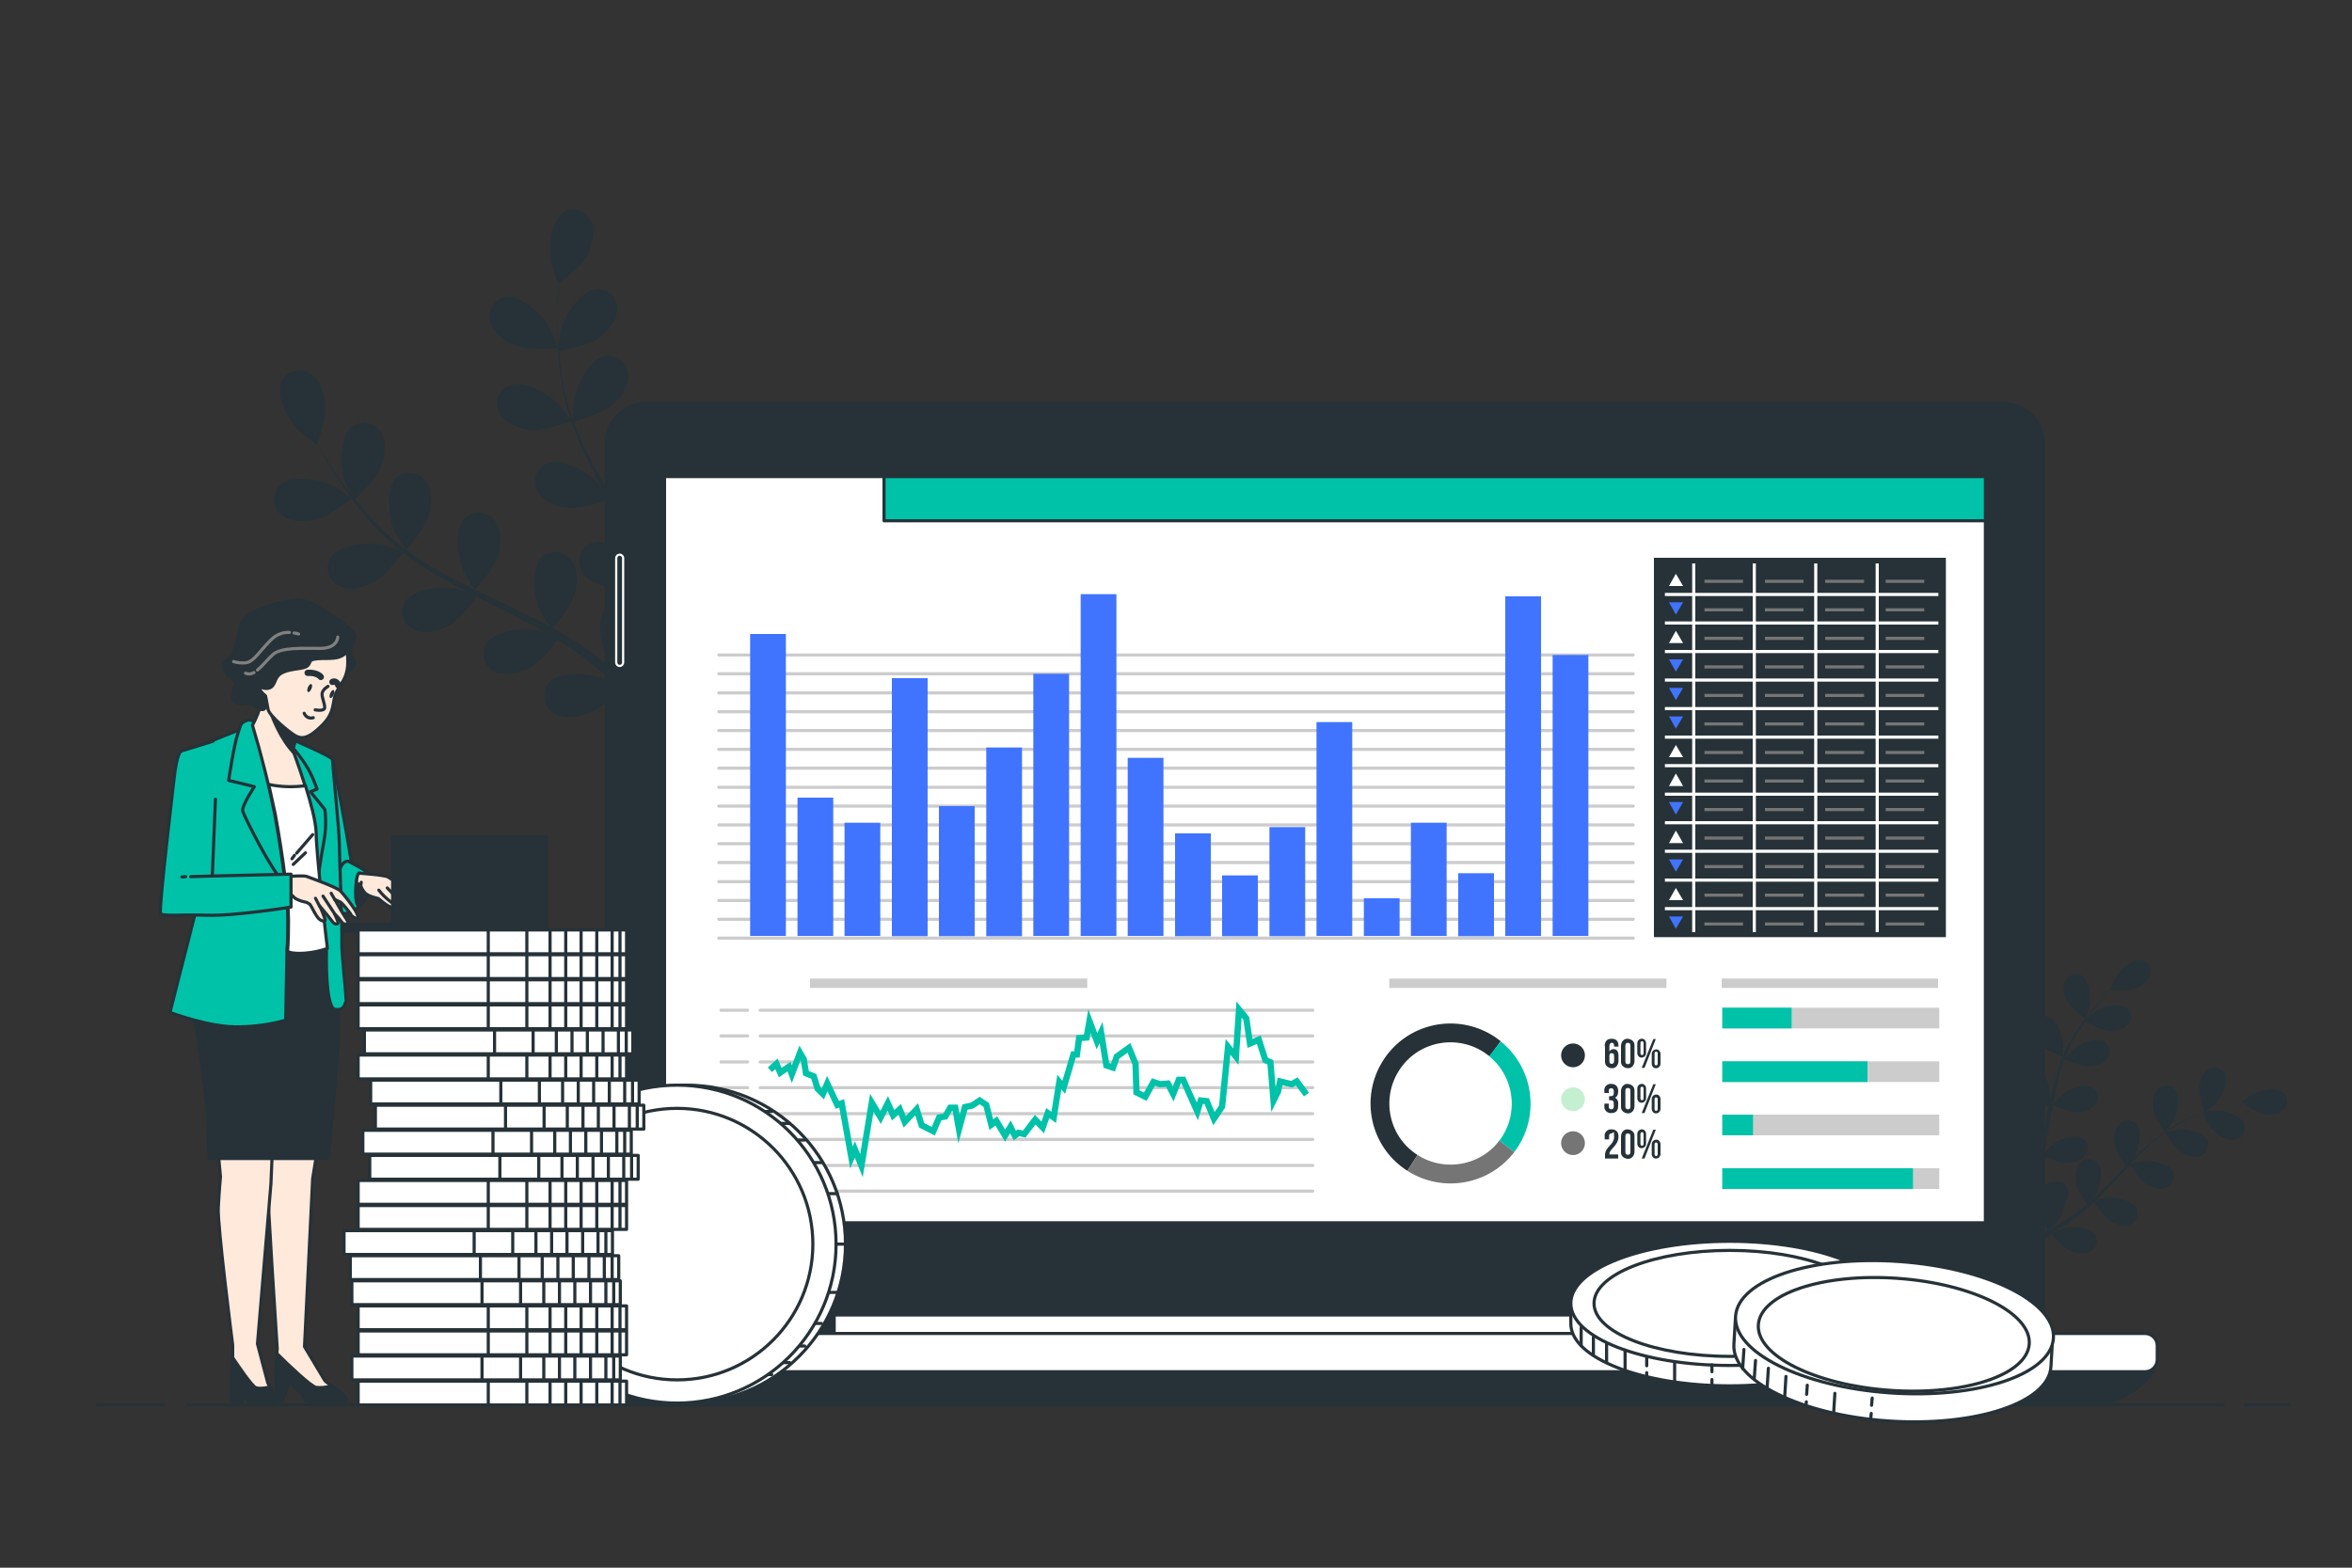 <?xml version="1.0" encoding="UTF-8"?>
<svg id="Layer_1" xmlns="http://www.w3.org/2000/svg" xmlns:xlink="http://www.w3.org/1999/xlink" version="1.1" viewBox="0 0 750 500">
  <rect x="0" y="0" width="750" height="500" fill="#333333" stroke="none"/>
  <!-- Generator: Adobe Illustrator 29.2.1, SVG Export Plug-In . SVG Version: 2.1.0 Build 116)  -->
  <defs>
    <style>
      .st0 {
        stroke-width: 1px;
      }

      .st0, .st1, .st2, .st3, .st4, .st5, .st6, .st7, .st8, .st9, .st10, .st11, .st12, .st13 {
        stroke-linejoin: round;
      }

      .st0, .st1, .st3, .st14 {
        fill: #fff;
      }

      .st0, .st1, .st3, .st4, .st5, .st6, .st15, .st9, .st10, .st12 {
        stroke: #263238;
      }

      .st0, .st1, .st3, .st4, .st6, .st15, .st7, .st9, .st10, .st11, .st12 {
        stroke-linecap: round;
      }

      .st1 {
        stroke-width: 1px;
      }

      .st2, .st16, .st4, .st5, .st6, .st15, .st7, .st17, .st18, .st11, .st13 {
        fill: none;
      }

      .st2, .st5, .st13 {
        stroke-width: 6px;
      }

      .st2, .st17 {
        stroke: #00c2a9;
      }

      .st16, .st15, .st17, .st18 {
        stroke-miterlimit: 10;
      }

      .st16, .st8 {
        stroke: #fff;
      }

      .st19 {
        fill: #4074ff;
      }

      .st20 {
        fill: #c4f0d1;
      }

      .st21, .st8, .st9 {
        fill: #263238;
      }

      .st22 {
        fill: #ccc;
      }

      .st23 {
        fill: #757575;
      }

      .st24, .st12 {
        fill: #00c2a9;
      }

      .st6, .st17 {
        stroke-width: 2px;
      }

      .st7 {
        stroke: gray;
      }

      .st8 {
        stroke-width: .7px;
      }

      .st10 {
        fill: #fee9db;
      }

      .st18, .st13 {
        stroke: #757575;
      }

      .st11 {
        stroke: #ccc;
      }
    </style>
  </defs>
  <g id="freepik--Floor--inject-16">
    <line class="st4" x1="716" y1="448.1" x2="730" y2="448.1"/>
    <line class="st4" x1="60" y1="448.1" x2="709" y2="448.1"/>
    <line class="st4" x1="31" y1="448.1" x2="52" y2="448.1"/>
  </g>
  <g id="freepik--Plants--inject-16">
    <path class="st21" d="M703,354.7s3-2.3,3.2-2.5c2-2,4.7-7,3.3-9.8-1-1.8-3.2-2.5-5.1-1.5,0,.1-.2.1-.3.2-1.9,1.2-2.7,3.8-2.9,5.9-.1,2.5,1.8,7.7,1.8,7.7Z"/>
    <path class="st21" d="M728.4,348.8c-2.3-2.2-7.9-1.1-10.3.3-.2.1-3.4,2.3-3.3,2.4h0c-.9.2-1.8.4-2.9.6-1.9.4-4,1-6.3,1.7-2.5.8-4.9,1.7-7.3,2.7-2.7,1.2-5.2,2.5-7.6,4.1h0c.6-.6,2.1-2.7,2.2-2.9,1.4-2.4,2.7-8,.6-10.3-1.4-1.5-3.8-1.6-5.3-.1,0,.1-.2.2-.3.3-1.5,1.6-1.6,4.4-1.2,6.5.4,2.3,3.4,6.5,3.6,6.9-2.4,1.7-4.7,3.5-6.9,5.5-1.3,1.1-2.5,2.4-3.8,3.6.5-.6.9-1.2,1-1.3,1.4-2.4,2.7-8,.6-10.3-1.4-1.5-3.8-1.6-5.3-.1,0,.1-.2.2-.3.3-1.5,1.6-1.6,4.4-1.2,6.5s2.8,5.8,3.5,6.7l-1.4,1.4c-2.2,2.3-4.5,4.6-6.7,6.7-.8.8-1.6,1.5-2.4,2.2.4-.6.8-1.1.8-1.1,1.4-2.4,2.7-8,.6-10.3-1.4-1.5-3.8-1.6-5.3-.1,0,.1-.2.2-.3.3-1.5,1.6-1.6,4.4-1.2,6.5s2.6,5.4,3.4,6.5c-.8.7-1.7,1.5-2.5,2.1-.6.4-1.1.9-1.8,1.3l-1.8,1.2c-1.2.7-2.4,1.5-3.5,2.2l-2.4,1.5c.8-.8,2.3-2.3,2.4-2.4,1.5-2,2.4-4.3,2.8-6.8.2-.2.3-.4.5-.7,1-1.8.4-4.1-1.3-5.1,0-.1-.2-.1-.4-.2-2.9-1.2-7.7,1.8-9.5,4,0,.1-1.1,1.6-1.8,2.6.3-.6.6-1.2.8-1.9.6-1.3,1.1-2.5,1.7-3.9l.8-2c.3-.7.5-1.4.7-2.1.5-1.7,1-3.4,1.4-5.1,1.1.5,5.1,2.2,7.2,2.2s4.8-.6,6.1-2.4c1.3-1.6,1.1-4-.5-5.3,0-.1-.2-.2-.3-.2-2.7-1.6-7.9.6-10,2.5,0,.1-1.5,1.6-2.3,2.4.2-1,.5-2.1.7-3.2.6-3.1,1.1-6.3,1.7-9.4l.5-2.9c.4.2,5.1,2.3,7.4,2.3s4.8-.6,6.1-2.4c1.3-1.6,1.1-3.9-.5-5.2,0-.1-.2-.2-.3-.2-2.7-1.6-7.9.6-10,2.5-.2.1-2.2,2.3-2.6,2.9.4-2.1.8-4.2,1.2-6.3.6-2.8,1.4-5.5,2.4-8.2.2.1,5,2.3,7.5,2.3s4.8-.6,6.1-2.4c1.3-1.6,1.1-4-.5-5.3,0-.1-.2-.2-.3-.2-2.7-1.6-7.9.6-10,2.5-.2.1-2.3,2.5-2.7,2.9,0-.1,0-.3.2-.5,1.1-2.7,2.3-5.2,3.9-7.6.8-1.4,1.7-2.6,2.5-3.8.9.5,4.8,2.8,7,3s4.8,0,6.4-1.7c1.5-1.4,1.5-3.8,0-5.3,0-.1-.2-.2-.3-.3-2.5-1.9-7.9-.2-10.3,1.4,0,.1-1.3,1.1-2.2,1.9.4-.5.8-1.1,1.2-1.6,1.5-1.9,2.9-3.5,4.2-5,.7-.8,1.4-1.5,2.1-2.2,1.1.1,5.6.2,7.6-.5s4.3-2.3,4.9-4.4c.6-2-.4-4.1-2.4-4.7,0,0-.3-.1-.4-.1-3.1-.6-7.1,3.5-8.5,6,0,.2-1.5,3.8-1.5,3.8h0c-.6.6-1.3,1.3-2,2.1-1.3,1.4-2.8,3-4.3,4.9-1.6,2-3.2,4.1-4.6,6.2-1.6,2.4-3,5-4.1,7.6h0c0-.8.2-3.4.2-3.6-.2-2.8-2.1-8.2-5.2-9-2-.5-4,.8-4.5,2.8,0,.1,0,.3,0,.4-.3,2.2,1.1,4.5,2.6,6s6.5,3.6,6.8,3.7c-1.1,2.7-2,5.5-2.7,8.4-.4,1.7-.8,3.4-1.2,5.1,0-.8,0-1.5,0-1.6-.2-2.8-2.1-8.2-5.2-9-2-.5-4,.8-4.5,2.8,0,.1,0,.3,0,.4-.3,2.2,1.1,4.5,2.6,6s5.5,3.2,6.6,3.6l-.4,2c-.6,3.1-1.2,6.3-1.9,9.3-.2,1.1-.5,2.1-.8,3.2,0-.7,0-1.3,0-1.4-.2-2.8-2.1-8.2-5.2-9-2-.5-4,.8-4.5,2.8,0,.1,0,.3,0,.4-.3,2.2,1.1,4.5,2.6,6s5.2,3.1,6.4,3.6c-.3,1.1-.6,2.1-1,3.2-.3.7-.5,1.4-.7,2.1s-.5,1.4-.8,2c-.6,1.3-1.2,2.6-1.7,3.8-.4.9-.8,1.7-1.2,2.5.2-1.1.7-3.2.7-3.4.3-2.8-.9-8.4-3.8-9.6-1.9-.8-4.1.2-4.9,2.1,0,.1,0,.2,0,.4-.7,2.1.4,4.7,1.6,6.4,1.3,1.9,5.6,4.4,6.2,4.7-.7,1.3-1.3,2.6-2,3.9-.8,1.6-1.6,3.1-2.4,4.4.3.5.8,1.1,1.3,1.8.9-1.6,1.8-3.4,2.8-5.4.7-1.4,1.4-2.8,2.1-4.3,1.5.4,3.1.8,4.7,1,.2,2.4,2.2,6.5,2.5,7.1-1.3.8-2.6,1.5-3.8,2.1-2.1,1.1-4,2.1-5.7,3l1.2,1.6c1.6-.9,3.4-1.9,5.4-3,1.3-.8,2.7-1.6,4.1-2.5.4.5,3.7,4.2,5.8,5.2,1.9.9,4.6,1.5,6.6.4,1.9-.9,2.6-3.1,1.7-5,0-.1,0-.2-.2-.4-1.8-2.6-7.5-2.7-10.2-2-.2,0-1.8.7-2.9,1.2.6-.4,1.2-.7,1.7-1.1,1.2-.7,2.3-1.5,3.6-2.3l1.8-1.3c.6-.4,1.2-.9,1.8-1.4,1.4-1.1,2.7-2.3,4-3.5.7,1,3,4.6,4.8,5.8s4.3,2.2,6.4,1.4c2-.6,3.1-2.7,2.4-4.7,0-.1,0-.2,0-.4-1.3-2.9-7-3.8-9.8-3.5-.2,0-2.2.5-3.2.8.8-.7,1.6-1.5,2.3-2.3,2.2-2.2,4.4-4.6,6.6-6.9.7-.7,1.3-1.4,2-2.1.2.4,3,4.7,4.9,6,1.8,1.2,4.3,2.2,6.4,1.4,2-.6,3.1-2.7,2.4-4.7,0-.1,0-.3,0-.4-1.3-2.9-7-3.8-9.8-3.5-.2,0-3.1.7-3.8.9,1.5-1.5,3-3.1,4.5-4.5,2.1-2,4.2-3.8,6.5-5.5,0,.2,2.9,4.7,4.9,6.1,1.8,1.2,4.3,2.2,6.4,1.4,1.9-.7,3-2.8,2.3-4.8h0c-1.3-3-7-3.9-9.8-3.6-.2,0-3.3.8-3.8,1l.4-.3c2.3-1.6,4.8-3,7.4-4.2,1.4-.7,2.8-1.2,4.2-1.8.4.9,2.5,5,4.2,6.4s4,2.6,6.2,2.1c2-.4,3.3-2.4,2.9-4.4,0-.1,0-.2,0-.4-1-3-6.5-4.6-9.3-4.5-.2,0-1.7.2-2.8.4.6-.2,1.3-.5,1.9-.7,2.3-.8,4.4-1.3,6.3-1.8,1.1-.3,2-.5,3-.7.9.7,4.5,3.3,6.6,3.8s4.8.5,6.5-1c1.6-1.3,1.9-3.6.6-5.3.5.1.4,0,.3-.1Z"/>
    <path class="st21" d="M659.3,319.5c1.2,2.2,5.7,5.5,5.7,5.5,0,0,1.3-3.6,1.3-3.8.6-2.8,0-8.4-2.6-10-1.8-1-4.1-.3-5.1,1.5,0,.1,0,.2-.2.4-.9,1.9-.1,4.5.9,6.4Z"/>
    <path class="st21" d="M177.9,111.1c.1,0-2.3-6-2.5-6.4-2.3-4.2-9.1-10.9-14.4-9.9-3.4.7-5.5,4.1-4.8,7.5,0,.2.1.4.2.7,1.1,3.6,5,6.1,8.3,7.3,3.8,1.5,13.2.8,13.2.8Z"/>
    <path class="st21" d="M180.1,67.4c-4.6,2.7-5.3,12.2-4.3,16.9.1.4,2.2,6.5,2.3,6.4h.1c-.1,1.4-.2,3-.3,4.8-.1,3.3-.3,7-.2,11,.1,4.3.4,8.7,1,13,.6,4.8,1.7,9.6,3.2,14.2q0,.1.1.2c-.9-1.3-3.6-4.7-3.8-5-3.3-3.4-11.7-8.1-16.4-5.8-3.1,1.6-4.3,5.4-2.6,8.5.1.2.2.4.3.6,2,3.2,6.4,4.6,9.9,4.9,4,.4,12.2-2.5,12.8-2.7,1.6,4.7,3.6,9.3,5.8,13.7s2.7,5.1,4.1,7.7c-.8-1.1-1.6-2-1.7-2.1-3.3-3.4-11.7-8.1-16.4-5.7-3.1,1.6-4.3,5.4-2.7,8.5.1.2.2.4.3.6,2,3.2,6.4,4.6,9.9,4.9s10.6-2,12.5-2.6c.6,1,1.1,2,1.6,2.9,2.7,4.7,5.4,9.3,7.8,13.9.9,1.6,1.7,3.3,2.5,4.9-.7-.9-1.4-1.7-1.5-1.9-3.3-3.4-11.7-8.1-16.4-5.8-3.1,1.6-4.3,5.4-2.6,8.5.1.2.2.4.3.6,2,3.2,6.4,4.6,9.9,4.9s9.9-1.8,12.1-2.5c.8,1.7,1.6,3.4,2.2,5.1.4,1.2.9,2.2,1.3,3.4s.8,2.3,1.2,3.5c.7,2.2,1.4,4.5,2,6.7.4,1.5.8,3,1.2,4.5-.9-1.6-2.6-4.8-2.8-5.1-2.5-3.3-5.9-5.9-9.7-7.6-.3-.4-.6-.7-.9-1.1-2.4-2.5-6.4-2.6-8.9-.2l-.5.5c-3.3,4.2-.6,13.4,2.1,17.3.2.2,2.1,2.6,3.4,4l-2.6-2.2c-1.8-1.5-3.6-2.9-5.6-4.5-1-.7-2-1.5-3-2.2s-2.1-1.4-3.1-2.1c-2.5-1.6-5.1-3.1-7.7-4.6,1.3-1.6,5.9-7.2,6.9-10.6s1.3-8-1-11c-2-2.8-5.9-3.5-8.8-1.5-.2.1-.4.3-.5.4-3.9,3.6-2.6,13.1-.6,17.4.1.3,1.9,3.2,2.9,4.8-1.6-.9-3.2-1.8-4.8-2.6-4.7-2.4-9.6-4.7-14.4-7-1.5-.7-3-1.4-4.4-2.1.5-.6,6.1-7.1,7.2-11,1-3.4,1.3-8-1-11-2-2.8-5.9-3.5-8.8-1.5-.2.1-.4.3-.5.4-3.9,3.6-2.6,13.1-.6,17.4.1.3,2.7,4.5,3.4,5.6-3.2-1.6-6.5-3.2-9.6-4.9-4.2-2.3-8.3-4.9-12.1-7.7.2-.3,6.1-7.1,7.2-11,1-3.4,1.3-8-1-11-2-2.8-5.9-3.5-8.8-1.5-.2.1-.4.3-.5.4-3.9,3.6-2.6,13.1-.6,17.4.2.3,2.9,4.9,3.5,5.6-.2-.2-.5-.3-.7-.5-3.8-3-7.3-6.2-10.5-9.8-1.8-1.9-3.4-3.9-5-5.8,1.2-1.2,6.8-6.5,8.2-10s2.1-7.8.2-11.1c-1.7-3-5.5-4.2-8.6-2.5-.2.1-.4.2-.6.4-4.3,3.2-4,12.8-2.5,17.2,0,.2,1.2,2.6,2,4.4-.7-.9-1.4-1.8-2-2.6-2.4-3.2-4.4-6.3-6.1-9.1-1-1.6-1.8-3-2.6-4.4.6-1.8,3-8.9,2.6-12.5s-1.7-7.9-4.9-9.9c-2.9-1.9-6.8-1.1-8.7,1.8,0,.2-.2.3-.3.5-2.3,4.8,2.3,13.1,5.8,16.4.3.3,5.4,4.2,5.5,4.1h0c.7,1.2,1.5,2.6,2.4,4.2,1.7,2.8,3.6,6,5.9,9.3,2.5,3.6,5.1,7,8,10.3,3.2,3.7,6.7,7.1,10.5,10.1h.1c-1.5-.5-5.6-1.9-5.9-2-4.6-1-14.2-.3-16.9,4.3-1.7,3.1-.6,6.9,2.5,8.6.2.1.4.2.6.3,3.4,1.6,7.9.3,11-1.4,3.5-1.9,8.8-8.8,9.2-9.3,3.9,3,8.1,5.8,12.4,8.2,2.5,1.4,5.1,2.8,7.6,4.2-1.3-.4-2.4-.8-2.6-.9-4.6-1-14.2-.3-16.9,4.3-1.7,3-.6,6.9,2.5,8.5.2.1.4.2.6.3,3.4,1.6,7.9.3,11-1.4s7.8-7.5,8.9-9.1l3,1.5c4.8,2.4,9.6,4.8,14.2,7.3,1.6.9,3.2,1.8,4.8,2.7-1.1-.4-2.1-.7-2.2-.7-4.6-1-14.2-.3-16.9,4.3-1.7,3-.6,6.9,2.5,8.5.2.1.4.2.6.3,3.4,1.6,7.9.3,11-1.4s7.3-6.9,8.7-8.8c1.6,1,3.2,2,4.7,3,1,.7,2,1.4,3,2.1l2.9,2.3c1.8,1.5,3.6,3,5.4,4.5,1.2,1,2.3,2,3.4,3.1-1.6-.9-4.8-2.6-5.1-2.7-4.4-1.7-14-2.4-17.3,1.7-2.1,2.7-1.6,6.7,1.1,8.8.2.1.4.3.6.4,3.1,2.1,7.7,1.5,11.1.3,3.7-1.3,9.7-7.1,10.4-7.8,1.9,1.7,3.7,3.4,5.4,4.9,2.2,2.1,4.2,4.1,6.1,5.9,1-.3,2.2-.7,3.6-1.2-2.2-2.1-4.7-4.5-7.5-7-1.9-1.7-4-3.5-6.1-5.4,1.4-2.3,2.7-4.6,3.8-7.1,3.9.7,11.6-.6,12.6-.8.6,2.4,1.2,4.8,1.7,7.1.9,3.9,1.7,7.4,2.3,10.6,1-.4,2.1-.8,3.2-1.3-.7-3-1.5-6.4-2.4-10.1-.6-2.5-1.4-5.1-2.1-7.8.9-.4,8.5-4,11-6.9,2.3-2.7,4.5-6.8,3.7-10.4-.6-3.4-3.9-5.7-7.3-5.1-.2,0-.5.1-.7.2-5.1,1.6-7.8,10.8-7.8,15.6s.4,3.3.6,5.2c-.3-1.1-.6-2.2-1-3.3-.7-2.2-1.4-4.5-2.2-6.9l-1.2-3.4c-.4-1.2-.9-2.3-1.4-3.5-1.2-2.7-2.5-5.4-3.9-8.1,2-.6,8.9-2.8,11.6-5.1s5.5-6,5.2-9.7c-.1-3.5-3-6.2-6.4-6.1-.2,0-.5,0-.7.1-5.2.9-9.4,9.5-10.1,14.2,0,.3-.2,3.7-.2,5.6-.9-1.6-1.7-3.2-2.6-4.8-2.6-4.6-5.4-9.2-8.2-13.8-.9-1.4-1.7-2.8-2.5-4.2.7-.2,9-2.6,12-5.2,2.7-2.3,5.5-6,5.2-9.7-.1-3.5-3-6.2-6.5-6.1-.2,0-.5,0-.7.1-5.2.9-9.4,9.5-10.1,14.2-.1.4-.2,5.3-.2,6.5-1.8-3.1-3.6-6.2-5.3-9.4-2.3-4.2-4.2-8.6-5.9-13.1.3-.1,9-2.6,12.1-5.2,2.7-2.3,5.5-6,5.2-9.7-.1-3.5-3-6.2-6.5-6.1-.2,0-.5,0-.7,0-5.2.9-9.4,9.5-10.1,14.2-.1.4-.2,5.7-.2,6.6-.1-.3-.2-.5-.3-.8-1.6-4.6-2.7-9.2-3.4-14-.4-2.6-.7-5.2-.9-7.6,1.7-.3,9.2-1.7,12.3-3.8s6.1-5.4,6.3-9.1c.3-3.5-2.3-6.5-5.7-6.8h-.7c-5.3.3-10.4,8.4-11.6,13-.1.2-.5,2.9-.7,4.8-.1-1.1-.2-2.3-.2-3.3-.2-4-.2-7.7-.1-11,.1-1.8.1-3.5.2-5.1,1.5-1.1,7.4-5.8,9.1-9s3-7.6,1.4-11c-1.4-3.2-5.1-4.6-8.3-3.3.2-.2,0,0-.1,0Z"/>
    <path class="st21" d="M100.8,165.7c4.1-.9,11.4-6.7,11.4-6.7,0,0-5.2-3.7-5.6-3.9-4.2-2.2-13.6-4-17.4-.3-2.4,2.5-2.4,6.5,0,8.9l.5.5c2.9,2.4,7.6,2.3,11,1.5Z"/>
  </g>
  <g id="freepik--Device--inject-16">
    <path class="st9" d="M206,128.7h432.9c7,0,12.7,5.7,12.7,12.7v284.8H193.3V141.4c0-7,5.7-12.7,12.7-12.7Z"/>
    <rect class="st9" x="266" y="411.9" width="315" height="15.5"/>
    <rect class="st3" x="266" y="419.4" width="315" height="8"/>
    <path class="st9" d="M156.2,436.6s5.2,6.3,20.7,11.5h493.2s11.5-2.9,16.7-10.9l-530.6-.6Z"/>
    <path class="st3" d="M159,425.3h525c2.1,0,3.9,1.7,3.9,3.9v4.4c0,2.1-1.7,3.9-3.9,3.9H159c-2.1,0-3.9-1.7-3.9-3.9v-4.4c0-2.2,1.8-3.9,3.9-3.9Z"/>
    <path class="st21" d="M426.4,137.7c0-2.2-1.8-4-4-4s-4,1.8-4,4,1.8,4,4,4,4-1.8,4-4Z"/>
    <path class="st8" d="M197.6,212.4h0c-.6,0-1.1-.5-1.1-1.1v-33.3c0-.6.5-1.1,1.1-1.1h0c.6,0,1.1.5,1.1,1.1v33.3c0,.6-.5,1.1-1.1,1.1h0Z"/>
    <rect class="st3" x="211.9" y="152" width="421.2" height="238"/>
    <rect class="st12" x="281.9" y="152" width="351.2" height="14.1"/>
  </g>
  <g id="freepik--Character--inject-16">
    <path class="st10" d="M103.6,351.9l-3.9,24-2.6,53.6s5.6,9.4,6.4,10.7,7.7,4.7,6.9,6.4-12.9,0-12.9,0c-1.3-2.3-3-4.4-5.2-6-3.4-2.6-4.3-1.1-4.3-3.6s.4-6.9.4-6.9c0,0-3.4-51.7-3.4-59s-.9-16.7-.9-16.7l19.5-2.5Z"/>
    <path class="st10" d="M87.4,353.5l-1,24-4.3,51.1,3.3,12.5s2,4,2.6,4.9-.3,2-1.7,2h-3.8c-1.7,0-3.2-.8-4.1-2.2-.9-1.5-2-3-3.2-4.3-2-2-1-7.6-1-9.2v-3.3s-4.9-38.2-4.6-43.8.7-9.9.7-9.9l-2-21.7h19.1Z"/>
    <path class="st9" d="M61.3,320.6v-.5c0,0-.3-2.6-.3-2.6l2.6-9.9,1.2.3,1.4-5.2h22.4c3.4.1,6.8.1,10.2-.1,1.9-.2,3.9-.4,5.8-.4l.2.6,1.2-.7s2.6,17.6,1.7,31.8-3,35.6-3,35.6h-38l-.8-19.1h-.2c0-1.3-.3-2.5-.4-3.8l-2.3-15.8c-.8-4.9-1.7-10.2-1.7-10.2Z"/>
    <path class="st12" d="M106.1,242.3s8.6,43.2,7.1,45.5-4.9,4.1-6.9,1.8-3.8-36.3-4.6-38.9.9-10.2,4.4-8.4Z"/>
    <path class="st12" d="M111.1,274.7s6.4,3.1,6.9,4.6-.8,7.4-3.1,9.5-5.9,4.1-7.2.8-.5-15.4,3.4-14.9Z"/>
    <path class="st9" d="M114.4,278.5s-1,1.8-1,6.1,1,4.9,1.5,4.1,1.5-5.5,1.5-5.5c0,0,.5-5-2-4.7Z"/>
    <path class="st10" d="M114.4,278.5s7.9.5,9.3,1.2c2.9,1.7,5.6,3.6,8.1,5.9,2.2,2.2,2,3.5.8,3.5h-3.7c-1.7,0-6.1-2.2-6.6-2.4s-2-.8-3.4-1.4c-1-.5-1.9-1.3-2.5-2.2l-2.7-1.5c0,.1-.1-2.1.7-3.1Z"/>
    <path class="st10" d="M120.8,283.9c1,1.3,2.1,2.4,3.4,3.4,2,1.5,1.7,2.2.5,2s-4-2.7-4-2.7c0,0-3.2-.7-4.2-1.7-.7-.7-1.2-1.6-1.5-2.5l.2-1"/>
    <path class="st4" d="M128.9,289.1s-3.9-4.4-5.4-5.9"/>
    <path class="st4" d="M130.7,288.8s-2.7-4.7-5.4-6.6"/>
    <path class="st4" d="M132.6,289.1c-1.2-2.2-2.6-4.3-4.2-6.2"/>
    <path class="st12" d="M91.3,235s14.7,6.3,14.7,7.2,2.2,23.2,2.2,26.6,1,28.2.8,31.6,1.7,19,1.3,19.2-.3,2.9-3.5,2.3-2.7-18.9-2.7-18.9l-2.5-15.8v-10.3c0,0,0-10.9-1.2-17-1.1-5.1-2.7-10-4.7-14.8-.2-.3-4.4-10.1-4.4-10.1Z"/>
    <path class="st12" d="M78.9,231.8s-7.4,2.8-11.6,4.6c-6,2.6-10.3,3.8-10.6,5.6s5.7,48.7,5.7,48.7l-8.2,32.2s13.1,5,22.4,4.6c4.9-.1,9.8-.8,14.5-2.1l.4-21.8s1.7-13.1-1.8-32.7c-3-16.5-8.3-37.9-8.3-37.9l-2.5-1.2Z"/>
    <path class="st12" d="M92.5,237.6c2.2,2.3,4.1,4.8,5.7,7.5,1.2,2.1,2.1,4.3,2.9,6.6l-2.1.8,4.6,5.7c.4,3.4.3,6.8-.3,10.1-1,5.1-2.1,13.4-2.1,13.4,0,0-8.9.1-11.5-1.5s-11.9-19.9-12.3-21.5,3.7-7.8,3.7-7.8l-2.8-.7-5.4-1.3s1.8-11.8,2.9-14.8.6-3.5,3.1-4.4,12.7,7.3,12.7,7.3l.9.6Z"/>
    <path class="st10" d="M84.3,219.4c-.4,2.8-1.1,5.6-2.1,8.3-.5,1.2-1,2.4-1.7,3.6,2.8,9.3,5.2,18.8,7.1,28.4,2.5,13.7,4.2,27.1,4.2,33.9s-.3,9.8-.3,9.8c0,0,1.5.8,5.5.5,2.5-.2,4.9-.7,7.2-1.5,0,0-3.5-29.9-3.6-37.1s-7.3-26.3-7.3-26.3l1.2-4s-4.2-5-5.1-8.7-3.1-7.1-5.1-6.9Z"/>
    <path class="st9" d="M89.5,226.3c1,3.7,5.1,8.6,5.1,8.6l-1.2,4,.5,1.4c-4.5-4.4-7.3-12.3-7.3-12.3l2.9-1.7Z"/>
    <path class="st3" d="M85.7,250.2c3.8.8,7.8.9,11.7.4,1.7,5.4,3.3,11.4,3.4,14.8,0,7.2,3.6,37.1,3.6,37.1-2.3.8-4.7,1.3-7.2,1.5-4,.3-5.5-.5-5.5-.5,0,0,.3-3,.3-9.8s-1.7-20.2-4.2-33.9c-.7-3.3-1.4-6.5-2.1-9.6Z"/>
    <line class="st4" x1="93.9" y1="272.8" x2="93.1" y2="273.9"/>
    <line class="st4" x1="99.7" y1="266.2" x2="94.6" y2="272.1"/>
    <line class="st4" x1="97.4" y1="272" x2="93.5" y2="275.7"/>
    <path class="st9" d="M109.3,214.1c1.4.4,2.8-.3,3.4-1.6,1.1-2.2-1.1-2.6-1-4.7s2.3-4,1.1-6-9-6.9-12.8-9.1-9.3-1-13.9.4-8.1,3-9.3,6.3-1.1,6.3-2.5,8.8-4,2.8-2.6,5.7,4,2.6,3.3,4.7-1.7,4.3,0,5.4,4.2-.4,5.5.6,2.2,1.8,3.3,1.7,1.7-2.4,4.2-5.5,5.3-5.8,8.8-6.6,6.6-2.2,8.7-1.8c1.4.4,2.7.9,3.9,1.7Z"/>
    <path class="st7" d="M81,214.5c-.8.5-1.8.6-2.7.2"/>
    <path class="st7" d="M107.7,203.2s0,3.6-5.6,3.6-12.3-.4-15,1.9c-1.5,1.3-3.3,3.6-5,5"/>
    <path class="st7" d="M92.3,201.7c-2.1-.1-4.1.7-5.6,2.1-3.6,3.4-5.8,7.5-8.5,7.6-1.2.1-2.5,0-3.7-.4"/>
    <path class="st7" d="M95.2,202.2c-.5-.1-.9-.3-1.4-.3"/>
    <path class="st10" d="M110.6,207.7s1.2,5.3-1.1,9.3-2.6,3.6-3.2,7.4-2.2,5.8-5.3,8.5-5,2.8-6.9,1.7-8.2-6.3-8.6-8.3-.8-4.3-.8-4.3c-.6-.5-1.2-1.1-1.7-1.8,0-.4-.2-.8-.3-1.3,0,0,2.2,1.4,3.8.2s.9-3.4,3.8-4.7,6.6-.9,7.8-2.1,0-1.9,3.1-2.2,7.6.6,9.4-2.4Z"/>
    <path class="st4" d="M104.6,218.9s-1.8,1-1.9,2.4,1.4,4.3.6,4.9-2.8.2-2.8.2"/>
    <path class="st4" d="M99.9,228.9c-1.2.4-2.4-.2-2.9-1.4"/>
    <path class="st6" d="M102.3,215.9s-1.1-1.5-4.2-1.3"/>
    <path class="st6" d="M106,217.5s1.2-.7,1.9,1.1"/>
    <path class="st21" d="M98.2,219.2c-.3.7-.3,1.3,0,1.5s.8-.3,1.1-1,.3-1.3,0-1.5-.8.3-1.1,1Z"/>
    <path class="st21" d="M105.3,221.1c-.3.7-.3,1.3,0,1.5s.8-.3,1.1-1,.3-1.3,0-1.5-.8.3-1.1,1Z"/>
    <path class="st10" d="M92.2,279.5s4.7-.3,5.5,0,9.8,3.5,10.9,4.7c1.7,1.9,3.3,4,4.7,6.2,1.4,2.5.7,2.5.2,2.5-.8-.3-1.5-.8-1.8-1.6-.9-1.2-1.9-2.4-3-3.5l-1.9-.9s1.9,3.5,3,5.2,1.7,2.6,1.1,2.9c-1,.5-2.2-1.2-2.6-1.8s-1.6-1.7-1.6-1.7c0,0,1.2,2.5,1.1,2.9s-1.1.6-1.9-.6c-.3-.5-4-4.9-4-4.9.7,1.4,1.3,2.9,1.8,4.4,0,.5-.6.7-1.7,0s-2.6-4.1-3.1-4.8c-.6-.5-1.3-.8-2-.9-1-.2-1.9-.6-2.8-1.1-.6-.6-1.7-1.6-1.7-1.6l-3,1.2.2-6.1,2.6-.5Z"/>
    <line class="st15" x1="101.9" y1="289" x2="100.6" y2="286.5"/>
    <line class="st4" x1="106.8" y1="291.6" x2="103" y2="285.8"/>
    <line class="st4" x1="106.8" y1="287" x2="105.6" y2="284.9"/>
    <path class="st12" d="M68.7,254.9l-1,24.5,25.1-.6v10.5c0,0-17.9,2.9-26.8,2.6s-14.1.5-14.8-.6,4.5-44.5,4.5-44.5c0,0,.8-6.9,2.2-7.3s10-3.1,10-3.1"/>
    <line class="st4" x1="59.2" y1="279.6" x2="58" y2="279.7"/>
    <line class="st4" x1="67.7" y1="279.4" x2="60.8" y2="279.6"/>
    <path class="st9" d="M88.1,437.1c0-1.6.2-3.8.3-5.3,3.5,3.5,10.8,10.4,12.4,10.7,1.6.2,3.2,0,4.8-.5,2.3,1.5,5.4,3.6,4.8,4.8-.9,1.7-12.9,0-12.9,0-1.3-2.3-3-4.4-5.2-6-.8-.6-1.8-1.2-2.7-1.6l2.7,1.6-2.2,6.1h-2.1v-8.5h.2c0-.4,0-.9,0-1.3Z"/>
    <path class="st9" d="M73.7,435c0-1.3.4-1,.5-2,1.9,2.8,6.2,9.2,7.4,9.6,1.6.5,4.3-.2,4.3-.2h.3c.6,1.3,1.5,2.9,1.9,3.5.7,1-.3,2-1.7,2h-3.8c-1.7,0-3.2-.8-4.1-2.2-.2-.3-.4-.7-.7-1l-.7,2.5h-3.3v-12.2Z"/>
    <rect class="st9" x="110" y="294.7" width="49.1" height="2.4"/>
    <rect class="st9" x="125.2" y="266.9" width="49.1" height="30.2"/>
  </g>
  <line class="st11" x1="229.2" y1="299.2" x2="520.8" y2="299.2"/>
  <line class="st11" x1="229.2" y1="293.2" x2="520.8" y2="293.2"/>
  <line class="st11" x1="229.2" y1="287.2" x2="520.8" y2="287.2"/>
  <line class="st11" x1="229.2" y1="281.2" x2="520.8" y2="281.2"/>
  <line class="st11" x1="229.2" y1="275.1" x2="520.8" y2="275.1"/>
  <line class="st11" x1="229.2" y1="269.1" x2="520.8" y2="269.1"/>
  <line class="st11" x1="229.2" y1="263.1" x2="520.8" y2="263.1"/>
  <line class="st11" x1="229.2" y1="257.1" x2="520.8" y2="257.1"/>
  <line class="st11" x1="229.2" y1="251.1" x2="520.8" y2="251.1"/>
  <line class="st11" x1="229.2" y1="245" x2="520.8" y2="245"/>
  <line class="st11" x1="229.2" y1="239" x2="520.8" y2="239"/>
  <line class="st11" x1="229.2" y1="233" x2="520.8" y2="233"/>
  <line class="st11" x1="229.2" y1="227" x2="520.8" y2="227"/>
  <line class="st11" x1="229.2" y1="221" x2="520.8" y2="221"/>
  <line class="st11" x1="229.2" y1="214.9" x2="520.8" y2="214.9"/>
  <line class="st11" x1="229.2" y1="208.9" x2="520.8" y2="208.9"/>
  <rect class="st19" x="239.2" y="202.2" width="11.4" height="96.3"/>
  <rect class="st19" x="254.3" y="254.4" width="11.4" height="44.1"/>
  <rect class="st19" x="269.3" y="262.4" width="11.4" height="36.1"/>
  <rect class="st19" x="284.4" y="216.3" width="11.4" height="82.3"/>
  <rect class="st19" x="299.4" y="257.1" width="11.4" height="41.5"/>
  <rect class="st19" x="314.5" y="238.4" width="11.4" height="60.2"/>
  <rect class="st19" x="329.5" y="214.9" width="11.4" height="83.6"/>
  <rect class="st19" x="344.6" y="189.5" width="11.4" height="109"/>
  <rect class="st19" x="359.6" y="241.7" width="11.4" height="56.8"/>
  <rect class="st19" x="374.7" y="265.8" width="11.4" height="32.8"/>
  <rect class="st19" x="389.7" y="279.2" width="11.4" height="19.4"/>
  <rect class="st19" x="404.8" y="263.8" width="11.4" height="34.8"/>
  <rect class="st19" x="419.8" y="230.3" width="11.4" height="68.2"/>
  <rect class="st19" x="434.9" y="286.5" width="11.4" height="12"/>
  <rect class="st19" x="449.9" y="262.4" width="11.4" height="36.1"/>
  <rect class="st19" x="465" y="278.5" width="11.4" height="20.1"/>
  <rect class="st19" x="480" y="190.2" width="11.4" height="108.3"/>
  <rect class="st19" x="495.1" y="208.9" width="11.4" height="89.6"/>
  <rect class="st21" x="527.4" y="177.9" width="93.1" height="121"/>
  <line class="st18" x1="543.5" y1="185.4" x2="555.8" y2="185.4"/>
  <line class="st18" x1="562.8" y1="185.4" x2="575.1" y2="185.4"/>
  <line class="st18" x1="582" y1="185.4" x2="594.4" y2="185.4"/>
  <line class="st18" x1="601.3" y1="185.4" x2="613.6" y2="185.4"/>
  <line class="st16" x1="559.4" y1="179.7" x2="559.4" y2="297.3"/>
  <line class="st16" x1="540.1" y1="179.7" x2="540.1" y2="297.3"/>
  <line class="st16" x1="579" y1="179.7" x2="579" y2="297.3"/>
  <line class="st16" x1="598.6" y1="179.7" x2="598.6" y2="297.3"/>
  <polygon class="st14" points="534.4 183 532.2 186.9 536.7 186.9 534.4 183"/>
  <line class="st18" x1="543.5" y1="194.5" x2="555.8" y2="194.5"/>
  <line class="st18" x1="562.8" y1="194.5" x2="575.1" y2="194.5"/>
  <line class="st18" x1="582" y1="194.5" x2="594.4" y2="194.5"/>
  <line class="st18" x1="601.3" y1="194.5" x2="613.6" y2="194.5"/>
  <polygon class="st19" points="534.4 196 536.7 192.1 532.2 192.1 534.4 196"/>
  <line class="st18" x1="543.5" y1="203.6" x2="555.8" y2="203.6"/>
  <line class="st18" x1="562.8" y1="203.6" x2="575.1" y2="203.6"/>
  <line class="st18" x1="582" y1="203.6" x2="594.4" y2="203.6"/>
  <line class="st18" x1="601.3" y1="203.6" x2="613.6" y2="203.6"/>
  <polygon class="st14" points="534.4 201.2 532.2 205.1 536.7 205.1 534.4 201.2"/>
  <line class="st18" x1="543.5" y1="212.7" x2="555.8" y2="212.7"/>
  <line class="st18" x1="562.8" y1="212.7" x2="575.1" y2="212.7"/>
  <line class="st18" x1="582" y1="212.7" x2="594.4" y2="212.7"/>
  <line class="st18" x1="601.3" y1="212.7" x2="613.6" y2="212.7"/>
  <polygon class="st19" points="534.4 214.2 536.7 210.3 532.2 210.3 534.4 214.2"/>
  <line class="st18" x1="543.5" y1="221.8" x2="555.8" y2="221.8"/>
  <line class="st18" x1="562.8" y1="221.8" x2="575.1" y2="221.8"/>
  <line class="st18" x1="582" y1="221.8" x2="594.4" y2="221.8"/>
  <line class="st18" x1="601.3" y1="221.8" x2="613.6" y2="221.8"/>
  <polygon class="st19" points="534.4 223.3 536.7 219.4 532.2 219.4 534.4 223.3"/>
  <line class="st18" x1="543.5" y1="230.9" x2="555.8" y2="230.9"/>
  <line class="st18" x1="562.8" y1="230.9" x2="575.1" y2="230.9"/>
  <line class="st18" x1="582" y1="230.9" x2="594.4" y2="230.9"/>
  <line class="st18" x1="601.3" y1="230.9" x2="613.6" y2="230.9"/>
  <polygon class="st19" points="534.4 232.4 536.7 228.5 532.2 228.5 534.4 232.4"/>
  <line class="st18" x1="543.5" y1="240" x2="555.8" y2="240"/>
  <line class="st18" x1="562.8" y1="240" x2="575.1" y2="240"/>
  <line class="st18" x1="582" y1="240" x2="594.4" y2="240"/>
  <line class="st18" x1="601.3" y1="240" x2="613.6" y2="240"/>
  <polygon class="st14" points="534.4 237.6 532.2 241.5 536.7 241.5 534.4 237.6"/>
  <line class="st18" x1="543.5" y1="249.1" x2="555.8" y2="249.1"/>
  <line class="st18" x1="562.8" y1="249.1" x2="575.1" y2="249.1"/>
  <line class="st18" x1="582" y1="249.1" x2="594.4" y2="249.1"/>
  <line class="st18" x1="601.3" y1="249.1" x2="613.6" y2="249.1"/>
  <polygon class="st14" points="534.4 246.7 532.2 250.7 536.7 250.7 534.4 246.7"/>
  <line class="st18" x1="543.5" y1="258.2" x2="555.8" y2="258.2"/>
  <line class="st18" x1="562.8" y1="258.2" x2="575.1" y2="258.2"/>
  <line class="st18" x1="582" y1="258.2" x2="594.4" y2="258.2"/>
  <line class="st18" x1="601.3" y1="258.2" x2="613.6" y2="258.2"/>
  <polygon class="st19" points="534.4 259.8 536.7 255.8 532.2 255.8 534.4 259.8"/>
  <line class="st18" x1="543.5" y1="267.3" x2="555.8" y2="267.3"/>
  <line class="st18" x1="562.8" y1="267.3" x2="575.1" y2="267.3"/>
  <line class="st18" x1="582" y1="267.3" x2="594.4" y2="267.3"/>
  <line class="st18" x1="601.3" y1="267.3" x2="613.6" y2="267.3"/>
  <polygon class="st14" points="534.4 264.9 532.2 268.9 536.7 268.9 534.4 264.9"/>
  <line class="st18" x1="543.5" y1="276.4" x2="555.8" y2="276.4"/>
  <line class="st18" x1="562.8" y1="276.4" x2="575.1" y2="276.4"/>
  <line class="st18" x1="582" y1="276.4" x2="594.4" y2="276.4"/>
  <line class="st18" x1="601.3" y1="276.4" x2="613.6" y2="276.4"/>
  <polygon class="st19" points="534.4 278 536.7 274.1 532.2 274.1 534.4 278"/>
  <line class="st16" x1="530.9" y1="189.6" x2="618.1" y2="189.6"/>
  <line class="st16" x1="530.9" y1="198.7" x2="618.1" y2="198.7"/>
  <line class="st16" x1="530.9" y1="207.8" x2="618.1" y2="207.8"/>
  <line class="st16" x1="530.9" y1="216.9" x2="618.1" y2="216.9"/>
  <line class="st16" x1="530.9" y1="226" x2="618.1" y2="226"/>
  <line class="st16" x1="530.9" y1="235.1" x2="618.1" y2="235.1"/>
  <line class="st16" x1="530.9" y1="244.2" x2="618.1" y2="244.2"/>
  <line class="st16" x1="530.9" y1="253.3" x2="618.1" y2="253.3"/>
  <line class="st16" x1="530.9" y1="262.4" x2="618.1" y2="262.4"/>
  <line class="st16" x1="530.9" y1="271.5" x2="618.1" y2="271.5"/>
  <line class="st16" x1="530.9" y1="280.7" x2="618.1" y2="280.7"/>
  <line class="st16" x1="530.9" y1="289.8" x2="618.1" y2="289.8"/>
  <line class="st18" x1="543.5" y1="285.5" x2="555.8" y2="285.5"/>
  <line class="st18" x1="562.8" y1="285.5" x2="575.1" y2="285.5"/>
  <line class="st18" x1="582" y1="285.5" x2="594.4" y2="285.5"/>
  <line class="st18" x1="601.3" y1="285.5" x2="613.6" y2="285.5"/>
  <polygon class="st14" points="534.4 283.2 532.2 287.1 536.7 287.1 534.4 283.2"/>
  <line class="st18" x1="543.5" y1="294.7" x2="555.8" y2="294.7"/>
  <line class="st18" x1="562.8" y1="294.7" x2="575.1" y2="294.7"/>
  <line class="st18" x1="582" y1="294.7" x2="594.4" y2="294.7"/>
  <line class="st18" x1="601.3" y1="294.7" x2="613.6" y2="294.7"/>
  <polygon class="st19" points="534.4 296.2 536.7 292.3 532.2 292.3 534.4 296.2"/>
  <path class="st21" d="M511.7,333.7c0-1.5.7-2.4,2.2-2.4s2.2.8,2.2,2.3v.2h-1.4v-.3c0-.7-.3-.9-.7-.9s-.8.2-.8,1.1v1.7c.2-.5.8-.8,1.3-.8,1.1,0,1.6.8,1.6,2.1v1.7c0,1.2-.8,2.3-2,2.3s-2.3-.8-2.3-2v-5ZM513.2,336.8v1.6c0,.7.3.9.7.9s.8-.2.8-.9v-1.6c0-.7-.3-.9-.8-.9s-.7.3-.7.9h0Z"/>
  <path class="st21" d="M516.9,333.6c0-1.2.8-2.3,2-2.3s2.3.8,2.3,2v5.1c0,1.2-.8,2.3-2,2.3s-2.3-.8-2.3-2v-5.1ZM518.3,338.5c0,.7.3.9.8.9s.8-.2.8-.9v-5c0-.7-.3-.9-.8-.9s-.8.2-.8.9v5Z"/>
  <path class="st21" d="M522.1,332.8c0-.8.5-1.4,1.3-1.5s1.4.5,1.5,1.3v3.2c0,.8-.5,1.4-1.3,1.5s-1.4-.5-1.5-1.3v-3.2ZM523.1,335.9c0,.4.2.6.5.6s.5-.2.5-.6v-3.2c0-.4-.2-.6-.5-.6s-.5.2-.5.6v3.2ZM527.2,331.4h.8l-3.6,9.2h-.9l3.7-9.2ZM526.7,336.2c0-.8.5-1.4,1.3-1.5s1.4.5,1.5,1.3v3.2c0,.8-.5,1.4-1.3,1.5s-1.4-.5-1.5-1.3v-3.2ZM527.6,339.2c0,.4.2.6.5.6s.5-.2.5-.6v-3.2c0-.4-.2-.6-.5-.6s-.5.2-.5.6v3.2Z"/>
  <path class="st21" d="M514.6,348.1c0-.8-.3-1-.8-1s-.8.2-.8.9v.6h-1.4v-.6c-.2-1.1.6-2.1,1.7-2.3h.5c1.4,0,2.2.8,2.2,2.3v.2c0,.8-.3,1.6-1,1.9.7.4,1.1,1.1,1,1.9v.7c0,1.5-.7,2.3-2.2,2.3-1.1.1-2.1-.7-2.2-1.8v-1.2h1.4v.9c0,.6.3.9.8.9s.8-.2.8-1v-.7c0-.9-.3-1.2-1-1.2h-.5v-1.3h.6c.5,0,.9-.2.9-1v-.5Z"/>
  <path class="st21" d="M516.9,348c0-1.2.8-2.3,2-2.3s2.3.8,2.3,2v5.1c0,1.2-.8,2.3-2,2.3s-2.3-.8-2.3-2v-5.1ZM518.3,352.9c0,.6.3.9.8.9s.8-.2.8-.9v-5c0-.7-.3-.9-.8-.9s-.8.2-.8.9v5Z"/>
  <path class="st21" d="M522.1,347.2c0-.8.5-1.4,1.3-1.5s1.4.5,1.5,1.3v3.2c0,.8-.5,1.4-1.3,1.5s-1.4-.5-1.5-1.3v-3.2ZM523.1,350.3c0,.4.2.6.5.6s.5-.2.5-.6v-3.1c0-.4-.2-.6-.5-.6s-.5.2-.5.6v3.1ZM527.2,345.8h.8l-3.6,9.2h-.9l3.7-9.2ZM526.7,350.6c0-.8.5-1.4,1.3-1.5s1.4.5,1.5,1.3v3.2c0,.8-.5,1.4-1.3,1.5s-1.4-.5-1.5-1.3v-3.2ZM527.6,353.7c0,.4.2.6.5.6s.5-.2.5-.6v-3.1c0-.4-.2-.6-.5-.6s-.5.2-.5.6v3.1Z"/>
  <path class="st21" d="M513.9,361.5c-.5,0-.8.2-.8.9v1h-1.4v-.9c-.2-1.1.6-2.1,1.7-2.3h.5c1.4,0,2.2.8,2.2,2.3,0,2.9-2.9,4-2.9,5.5v.2h2.8v1.3h-4.2v-1.1c0-2.7,2.9-3.2,2.9-5.8s-.3-1.1-.8-1.1Z"/>
  <path class="st21" d="M516.9,362.5c0-1.2.8-2.3,2-2.3s2.3.8,2.3,2v5.1c0,1.2-.8,2.3-2,2.3s-2.3-.8-2.3-2v-5.1ZM518.3,367.4c0,.7.3.9.8.9s.8-.2.8-.9v-5c0-.7-.3-.9-.8-.9s-.8.2-.8.9v5Z"/>
  <path class="st21" d="M522.1,361.7c0-.8.5-1.4,1.3-1.5s1.4.5,1.5,1.3v3.2c0,.8-.5,1.4-1.3,1.5s-1.4-.5-1.5-1.3v-3.2ZM523.1,364.8c0,.4.2.6.5.6s.5-.2.5-.6v-3.1c0-.4-.2-.6-.5-.6s-.5.2-.5.6v3.1ZM527.2,360.3h.8l-3.6,9.2h-.9l3.7-9.2ZM526.7,365c0-.8.5-1.4,1.3-1.5s1.4.5,1.5,1.3v3.2c0,.8-.5,1.4-1.3,1.5s-1.4-.5-1.5-1.3v-3.2ZM527.6,368.1c0,.4.2.6.5.6s.5-.2.5-.6v-3.1c0-.4-.2-.6-.5-.6s-.5.2-.5.6v3.1Z"/>
  <path class="st5" d="M450.4,370.9c-10.5-6.7-13.5-20.6-6.8-31.1s20.6-13.5,31.1-6.8c.7.5,1.4,1,2.1,1.5"/>
  <path class="st13" d="M480.5,365.6c-7.1,9.3-20.2,11.6-30.1,5.3"/>
  <path class="st2" d="M476.7,334.5c9.5,7.7,11.1,21.5,3.8,31.1"/>
  <circle class="st21" cx="501.6" cy="336.6" r="3.8"/>
  <circle class="st20" cx="501.6" cy="350.6" r="3.8"/>
  <circle class="st23" cx="501.6" cy="364.6" r="3.8"/>
  <rect class="st22" x="443" y="312.1" width="88.4" height="3"/>
  <line class="st11" x1="242.4" y1="322.2" x2="418.6" y2="322.2"/>
  <line class="st11" x1="242.4" y1="330.4" x2="418.6" y2="330.4"/>
  <line class="st11" x1="242.4" y1="338.7" x2="418.6" y2="338.7"/>
  <line class="st11" x1="242.4" y1="346.9" x2="418.6" y2="346.9"/>
  <line class="st11" x1="242.4" y1="355.2" x2="418.6" y2="355.2"/>
  <line class="st11" x1="242.4" y1="363.4" x2="418.6" y2="363.4"/>
  <line class="st11" x1="242.4" y1="371.7" x2="418.6" y2="371.7"/>
  <line class="st11" x1="242.4" y1="379.9" x2="418.6" y2="379.9"/>
  <line class="st11" x1="229.9" y1="322.2" x2="238.4" y2="322.2"/>
  <line class="st11" x1="229.9" y1="330.4" x2="238.4" y2="330.4"/>
  <line class="st11" x1="229.9" y1="338.7" x2="238.4" y2="338.7"/>
  <line class="st11" x1="229.9" y1="346.9" x2="238.4" y2="346.9"/>
  <line class="st11" x1="229.9" y1="355.2" x2="238.4" y2="355.2"/>
  <line class="st11" x1="229.9" y1="363.4" x2="238.4" y2="363.4"/>
  <line class="st11" x1="229.9" y1="371.7" x2="238.4" y2="371.7"/>
  <line class="st11" x1="229.9" y1="379.9" x2="238.4" y2="379.9"/>
  <polyline class="st17" points="245.5 341.2 247.6 339.3 248.8 342.1 251.6 340.2 252.5 342.6 255.1 335.8 256.3 337.9 257 342.3 259.5 343.3 260.7 347.2 262.4 348.9 263.8 345.6 267 352.4 268.4 351.9 271.5 369.2 272.6 366.6 274.7 371.8 278 351.7 280.8 356.4 283.1 351.9 284.8 355.7 286.9 353.8 288.5 357.8 292.3 353.8 293.9 358.9 297.6 360.8 299.5 356.4 301.4 356.1 303 353.3 304.6 353.3 305.8 360.1 307.7 353.1 310 352.6 312.4 351 314.5 352.4 316.1 358.7 317.7 357.5 320.5 362.2 322.2 359.4 323.6 362.2 324.8 361.3 326.6 361.7 330.1 357.1 332.5 359.6 334.1 355 336 356.4 337.8 345.1 339.2 346.8 342.3 336.3 343.4 336.3 344.1 331.1 346.5 330.9 347.4 325.7 349.8 332.1 351.1 329.3 352.8 339.8 354.9 340.5 356.1 337 360 334.2 362.1 339.3 362.4 348.4 365.2 349.8 367.8 345.1 369.9 345.8 372.4 345.6 374.1 348.9 375.9 344.4 377.3 344.4 381.8 354.5 382.9 351 384.8 351.2 387.1 356.8 389.7 352.9 391.6 333.9 394.1 337 395.1 322 397.4 324.8 398.6 332.8 401.4 331.6 403.5 338.1 405.1 338.8 406.1 351 407.5 348.2 408.2 344.9 411.9 345.8 413.5 344.9 416.6 349.1"/>
  <rect class="st22" x="258.3" y="312.1" width="88.4" height="3"/>
  <rect class="st22" x="549.2" y="321.4" width="69.2" height="6.6"/>
  <rect class="st24" x="549.2" y="321.4" width="22.1" height="6.6"/>
  <rect class="st22" x="549.2" y="338.5" width="69.2" height="6.6"/>
  <rect class="st24" x="549.2" y="338.5" width="46.3" height="6.6"/>
  <rect class="st22" x="549.2" y="355.5" width="69.2" height="6.6"/>
  <rect class="st24" x="549.2" y="355.5" width="9.8" height="6.6"/>
  <rect class="st22" x="549.2" y="372.6" width="69.2" height="6.6"/>
  <rect class="st24" x="549.2" y="372.6" width="60.8" height="6.6"/>
  <rect class="st22" x="549" y="312.1" width="69" height="3"/>
  <circle class="st3" cx="218.9" cy="396.8" r="50.7"/>
  <line class="st4" x1="244" y1="354.5" x2="246.1" y2="354.5"/>
  <line class="st4" x1="248.8" y1="358.3" x2="251.8" y2="358.3"/>
  <line class="st4" x1="254.2" y1="363.6" x2="256.6" y2="363.6"/>
  <line class="st4" x1="259.5" y1="370.8" x2="261.9" y2="370.8"/>
  <line class="st4" x1="264.3" y1="380.7" x2="267" y2="380.7"/>
  <line class="st4" x1="266.6" y1="396.8" x2="269.5" y2="396.8"/>
  <line class="st4" x1="244" y1="438.4" x2="246.1" y2="438.4"/>
  <line class="st4" x1="248.8" y1="434.6" x2="251.8" y2="434.6"/>
  <line class="st4" x1="254.2" y1="429.3" x2="256.6" y2="429.3"/>
  <line class="st4" x1="259.5" y1="422.1" x2="261.9" y2="422.1"/>
  <line class="st4" x1="264.3" y1="412.2" x2="267" y2="412.2"/>
  <circle class="st3" cx="215.9" cy="396.8" r="50.7"/>
  <circle class="st3" cx="215.9" cy="396.8" r="43.3"/>
  <rect class="st3" x="114.2" y="304.5" width="85.6" height="7.6"/>
  <line class="st4" x1="195.2" y1="304.7" x2="195.2" y2="311.8"/>
  <line class="st4" x1="197.7" y1="304.7" x2="197.7" y2="311.8"/>
  <line class="st4" x1="190.3" y1="304.7" x2="190.3" y2="311.8"/>
  <line class="st4" x1="185.3" y1="304.7" x2="185.3" y2="311.8"/>
  <line class="st4" x1="180.4" y1="304.7" x2="180.4" y2="311.8"/>
  <line class="st4" x1="175.4" y1="304.7" x2="175.4" y2="311.8"/>
  <line class="st4" x1="168" y1="304.7" x2="168" y2="311.8"/>
  <line class="st4" x1="155.7" y1="304.7" x2="155.7" y2="311.8"/>
  <rect class="st3" x="114.2" y="312.5" width="85.6" height="7.6"/>
  <line class="st4" x1="195.2" y1="312.7" x2="195.2" y2="319.8"/>
  <line class="st4" x1="197.7" y1="312.7" x2="197.7" y2="319.8"/>
  <line class="st4" x1="190.3" y1="312.7" x2="190.3" y2="319.8"/>
  <line class="st4" x1="185.3" y1="312.7" x2="185.3" y2="319.8"/>
  <line class="st4" x1="180.4" y1="312.7" x2="180.4" y2="319.8"/>
  <line class="st4" x1="175.4" y1="312.7" x2="175.4" y2="319.8"/>
  <line class="st4" x1="168" y1="312.7" x2="168" y2="319.8"/>
  <line class="st4" x1="155.7" y1="312.7" x2="155.7" y2="319.8"/>
  <rect class="st3" x="114.2" y="296.6" width="85.6" height="7.6"/>
  <line class="st4" x1="195.2" y1="296.8" x2="195.2" y2="303.9"/>
  <line class="st4" x1="197.7" y1="296.8" x2="197.7" y2="303.9"/>
  <line class="st4" x1="190.3" y1="296.8" x2="190.3" y2="303.9"/>
  <line class="st4" x1="185.3" y1="296.8" x2="185.3" y2="303.9"/>
  <line class="st4" x1="180.4" y1="296.8" x2="180.4" y2="303.9"/>
  <line class="st4" x1="175.4" y1="296.8" x2="175.4" y2="303.9"/>
  <line class="st4" x1="168" y1="296.8" x2="168" y2="303.9"/>
  <line class="st4" x1="155.7" y1="296.8" x2="155.7" y2="303.9"/>
  <rect class="st3" x="114.2" y="320.5" width="85.6" height="7.6"/>
  <line class="st4" x1="195.2" y1="320.7" x2="195.2" y2="327.8"/>
  <line class="st4" x1="197.7" y1="320.7" x2="197.7" y2="327.8"/>
  <line class="st4" x1="190.3" y1="320.7" x2="190.3" y2="327.8"/>
  <line class="st4" x1="185.3" y1="320.7" x2="185.3" y2="327.8"/>
  <line class="st4" x1="180.4" y1="320.7" x2="180.4" y2="327.8"/>
  <line class="st4" x1="175.4" y1="320.7" x2="175.4" y2="327.8"/>
  <line class="st4" x1="168" y1="320.7" x2="168" y2="327.8"/>
  <line class="st4" x1="155.7" y1="320.7" x2="155.7" y2="327.8"/>
  <rect class="st3" x="116.2" y="328.5" width="85.6" height="7.6"/>
  <line class="st4" x1="197.2" y1="328.7" x2="197.2" y2="335.8"/>
  <line class="st4" x1="199.7" y1="328.7" x2="199.7" y2="335.8"/>
  <line class="st4" x1="192.3" y1="328.7" x2="192.3" y2="335.8"/>
  <line class="st4" x1="187.3" y1="328.7" x2="187.3" y2="335.8"/>
  <line class="st4" x1="182.4" y1="328.7" x2="182.4" y2="335.8"/>
  <line class="st4" x1="177.4" y1="328.7" x2="177.4" y2="335.8"/>
  <line class="st4" x1="170" y1="328.7" x2="170" y2="335.8"/>
  <line class="st4" x1="157.7" y1="328.7" x2="157.7" y2="335.8"/>
  <rect class="st3" x="114.2" y="336.5" width="85.6" height="7.6"/>
  <line class="st4" x1="195.2" y1="336.7" x2="195.2" y2="343.8"/>
  <line class="st4" x1="197.7" y1="336.7" x2="197.7" y2="343.8"/>
  <line class="st4" x1="190.3" y1="336.7" x2="190.3" y2="343.8"/>
  <line class="st4" x1="185.3" y1="336.7" x2="185.3" y2="343.8"/>
  <line class="st4" x1="180.4" y1="336.7" x2="180.4" y2="343.8"/>
  <line class="st4" x1="175.4" y1="336.7" x2="175.4" y2="343.8"/>
  <line class="st4" x1="168" y1="336.7" x2="168" y2="343.8"/>
  <line class="st4" x1="155.7" y1="336.7" x2="155.7" y2="343.8"/>
  <rect class="st3" x="118.2" y="344.5" width="85.6" height="7.6"/>
  <line class="st4" x1="199.2" y1="344.7" x2="199.2" y2="351.8"/>
  <line class="st4" x1="201.7" y1="344.7" x2="201.7" y2="351.8"/>
  <line class="st4" x1="194.3" y1="344.7" x2="194.3" y2="351.8"/>
  <line class="st4" x1="189.3" y1="344.7" x2="189.3" y2="351.8"/>
  <line class="st4" x1="184.4" y1="344.7" x2="184.4" y2="351.8"/>
  <line class="st4" x1="179.4" y1="344.7" x2="179.4" y2="351.8"/>
  <line class="st4" x1="172" y1="344.7" x2="172" y2="351.8"/>
  <line class="st4" x1="159.7" y1="344.7" x2="159.7" y2="351.8"/>
  <rect class="st3" x="119.7" y="352.5" width="85.6" height="7.6"/>
  <line class="st4" x1="200.7" y1="352.7" x2="200.7" y2="359.8"/>
  <line class="st4" x1="203.2" y1="352.7" x2="203.2" y2="359.8"/>
  <line class="st4" x1="195.8" y1="352.7" x2="195.8" y2="359.8"/>
  <line class="st4" x1="190.8" y1="352.7" x2="190.8" y2="359.8"/>
  <line class="st4" x1="185.9" y1="352.7" x2="185.9" y2="359.8"/>
  <line class="st4" x1="180.9" y1="352.7" x2="180.9" y2="359.8"/>
  <line class="st4" x1="173.5" y1="352.7" x2="173.5" y2="359.8"/>
  <line class="st4" x1="161.2" y1="352.7" x2="161.2" y2="359.8"/>
  <rect class="st3" x="115.7" y="360.5" width="85.6" height="7.6"/>
  <line class="st4" x1="196.7" y1="360.7" x2="196.7" y2="367.8"/>
  <line class="st4" x1="199.2" y1="360.7" x2="199.2" y2="367.8"/>
  <line class="st4" x1="191.8" y1="360.7" x2="191.8" y2="367.8"/>
  <line class="st4" x1="186.8" y1="360.7" x2="186.8" y2="367.8"/>
  <line class="st4" x1="181.9" y1="360.7" x2="181.9" y2="367.8"/>
  <line class="st4" x1="176.9" y1="360.7" x2="176.9" y2="367.8"/>
  <line class="st4" x1="169.5" y1="360.7" x2="169.5" y2="367.8"/>
  <line class="st4" x1="157.2" y1="360.7" x2="157.2" y2="367.8"/>
  <rect class="st3" x="117.9" y="368.5" width="85.6" height="7.6"/>
  <line class="st4" x1="198.9" y1="368.7" x2="198.9" y2="375.8"/>
  <line class="st4" x1="201.4" y1="368.7" x2="201.4" y2="375.8"/>
  <line class="st4" x1="194" y1="368.7" x2="194" y2="375.8"/>
  <line class="st4" x1="189.1" y1="368.7" x2="189.1" y2="375.8"/>
  <line class="st4" x1="184.1" y1="368.7" x2="184.1" y2="375.8"/>
  <line class="st4" x1="179.2" y1="368.7" x2="179.2" y2="375.8"/>
  <line class="st4" x1="171.8" y1="368.7" x2="171.8" y2="375.8"/>
  <line class="st4" x1="159.4" y1="368.7" x2="159.4" y2="375.8"/>
  <rect class="st3" x="114.2" y="376.5" width="85.6" height="7.6"/>
  <line class="st4" x1="195.2" y1="376.7" x2="195.2" y2="383.8"/>
  <line class="st4" x1="197.7" y1="376.7" x2="197.7" y2="383.8"/>
  <line class="st4" x1="190.3" y1="376.7" x2="190.3" y2="383.8"/>
  <line class="st4" x1="185.3" y1="376.7" x2="185.3" y2="383.8"/>
  <line class="st4" x1="180.4" y1="376.7" x2="180.4" y2="383.8"/>
  <line class="st4" x1="175.4" y1="376.7" x2="175.4" y2="383.8"/>
  <line class="st4" x1="168" y1="376.7" x2="168" y2="383.8"/>
  <line class="st4" x1="155.7" y1="376.7" x2="155.7" y2="383.8"/>
  <rect class="st3" x="114.2" y="384.5" width="85.6" height="7.6"/>
  <line class="st4" x1="195.2" y1="384.7" x2="195.2" y2="391.8"/>
  <line class="st4" x1="197.7" y1="384.7" x2="197.7" y2="391.8"/>
  <line class="st4" x1="190.3" y1="384.7" x2="190.3" y2="391.8"/>
  <line class="st4" x1="185.3" y1="384.7" x2="185.3" y2="391.8"/>
  <line class="st4" x1="180.4" y1="384.7" x2="180.4" y2="391.8"/>
  <line class="st4" x1="175.4" y1="384.7" x2="175.4" y2="391.8"/>
  <line class="st4" x1="168" y1="384.7" x2="168" y2="391.8"/>
  <line class="st4" x1="155.7" y1="384.7" x2="155.7" y2="391.8"/>
  <rect class="st3" x="109.7" y="392.5" width="85.6" height="7.6"/>
  <line class="st4" x1="190.7" y1="392.7" x2="190.7" y2="399.8"/>
  <line class="st4" x1="193.2" y1="392.7" x2="193.2" y2="399.8"/>
  <line class="st4" x1="185.8" y1="392.7" x2="185.8" y2="399.8"/>
  <line class="st4" x1="180.8" y1="392.7" x2="180.8" y2="399.8"/>
  <line class="st4" x1="175.9" y1="392.7" x2="175.9" y2="399.8"/>
  <line class="st4" x1="170.9" y1="392.7" x2="170.9" y2="399.8"/>
  <line class="st4" x1="163.5" y1="392.7" x2="163.5" y2="399.8"/>
  <line class="st4" x1="151.2" y1="392.7" x2="151.2" y2="399.8"/>
  <rect class="st3" x="111.7" y="400.5" width="85.6" height="7.6"/>
  <line class="st4" x1="192.7" y1="400.7" x2="192.7" y2="407.8"/>
  <line class="st4" x1="195.2" y1="400.7" x2="195.2" y2="407.8"/>
  <line class="st4" x1="187.8" y1="400.7" x2="187.8" y2="407.8"/>
  <line class="st4" x1="182.8" y1="400.7" x2="182.8" y2="407.8"/>
  <line class="st4" x1="177.9" y1="400.7" x2="177.9" y2="407.8"/>
  <line class="st4" x1="172.9" y1="400.7" x2="172.9" y2="407.8"/>
  <line class="st4" x1="165.5" y1="400.7" x2="165.5" y2="407.8"/>
  <line class="st4" x1="153.2" y1="400.7" x2="153.2" y2="407.8"/>
  <rect class="st3" x="112.2" y="408.5" width="85.6" height="7.6"/>
  <line class="st4" x1="193.2" y1="408.7" x2="193.2" y2="415.8"/>
  <line class="st4" x1="195.7" y1="408.7" x2="195.7" y2="415.8"/>
  <line class="st4" x1="188.3" y1="408.7" x2="188.3" y2="415.8"/>
  <line class="st4" x1="183.3" y1="408.7" x2="183.3" y2="415.8"/>
  <line class="st4" x1="178.4" y1="408.7" x2="178.4" y2="415.8"/>
  <line class="st4" x1="173.4" y1="408.7" x2="173.4" y2="415.8"/>
  <line class="st4" x1="166" y1="408.7" x2="166" y2="415.8"/>
  <line class="st4" x1="153.7" y1="408.7" x2="153.7" y2="415.8"/>
  <rect class="st3" x="114.2" y="416.5" width="85.6" height="7.6"/>
  <line class="st4" x1="195.2" y1="416.7" x2="195.2" y2="423.8"/>
  <line class="st4" x1="197.7" y1="416.7" x2="197.7" y2="423.8"/>
  <line class="st4" x1="190.3" y1="416.7" x2="190.3" y2="423.8"/>
  <line class="st4" x1="185.3" y1="416.7" x2="185.3" y2="423.8"/>
  <line class="st4" x1="180.4" y1="416.7" x2="180.4" y2="423.8"/>
  <line class="st4" x1="175.4" y1="416.7" x2="175.4" y2="423.8"/>
  <line class="st4" x1="168" y1="416.7" x2="168" y2="423.8"/>
  <line class="st4" x1="155.7" y1="416.7" x2="155.7" y2="423.8"/>
  <rect class="st3" x="114.2" y="424.5" width="85.6" height="7.6"/>
  <line class="st4" x1="195.2" y1="424.7" x2="195.2" y2="431.8"/>
  <line class="st4" x1="197.7" y1="424.7" x2="197.7" y2="431.8"/>
  <line class="st4" x1="190.3" y1="424.7" x2="190.3" y2="431.8"/>
  <line class="st4" x1="185.3" y1="424.7" x2="185.3" y2="431.8"/>
  <line class="st4" x1="180.4" y1="424.7" x2="180.4" y2="431.8"/>
  <line class="st4" x1="175.4" y1="424.7" x2="175.4" y2="431.8"/>
  <line class="st4" x1="168" y1="424.7" x2="168" y2="431.8"/>
  <line class="st4" x1="155.7" y1="424.7" x2="155.7" y2="431.8"/>
  <rect class="st3" x="112.2" y="432.5" width="85.6" height="7.6"/>
  <line class="st4" x1="193.2" y1="432.7" x2="193.2" y2="439.8"/>
  <line class="st4" x1="195.7" y1="432.7" x2="195.7" y2="439.8"/>
  <line class="st4" x1="188.3" y1="432.7" x2="188.3" y2="439.8"/>
  <line class="st4" x1="183.3" y1="432.7" x2="183.3" y2="439.8"/>
  <line class="st4" x1="178.4" y1="432.7" x2="178.4" y2="439.8"/>
  <line class="st4" x1="173.4" y1="432.7" x2="173.4" y2="439.8"/>
  <line class="st4" x1="166" y1="432.7" x2="166" y2="439.8"/>
  <line class="st4" x1="153.7" y1="432.7" x2="153.7" y2="439.8"/>
  <rect class="st3" x="114.2" y="440.5" width="85.6" height="7.6"/>
  <line class="st4" x1="195.2" y1="440.7" x2="195.2" y2="447.8"/>
  <line class="st4" x1="197.7" y1="440.7" x2="197.7" y2="447.8"/>
  <line class="st4" x1="190.3" y1="440.7" x2="190.3" y2="447.8"/>
  <line class="st4" x1="185.3" y1="440.7" x2="185.3" y2="447.8"/>
  <line class="st4" x1="180.4" y1="440.7" x2="180.4" y2="447.8"/>
  <line class="st4" x1="175.4" y1="440.7" x2="175.4" y2="447.8"/>
  <line class="st4" x1="168" y1="440.7" x2="168" y2="447.8"/>
  <line class="st4" x1="155.7" y1="440.7" x2="155.7" y2="447.8"/>
  <path class="st3" d="M599.4,415.7c-6.9-7.7-25.7-13.2-47.8-13.2s-38.4,4.8-46.3,11.7h-4.4c0-.1,0,8,0,8,0,10.9,22.7,19.8,50.7,19.8s50.7-8.9,50.7-19.8v-6.5h-2.9Z"/>
  <ellipse class="st3" cx="551.6" cy="415.7" rx="50.7" ry="19.8"/>
  <ellipse class="st3" cx="551.6" cy="415.7" rx="43.3" ry="16.9"/>
  <line class="st4" x1="504.2" y1="429.2" x2="504.2" y2="423.4"/>
  <line class="st4" x1="508.1" y1="431.9" x2="508.1" y2="426.5"/>
  <line class="st4" x1="512.3" y1="434.4" x2="512.3" y2="428.6"/>
  <line class="st4" x1="518.2" y1="436.9" x2="518.2" y2="430.6"/>
  <line class="st4" x1="525.1" y1="435.6" x2="525.1" y2="432.8"/>
  <line class="st4" x1="525.1" y1="438.9" x2="525.1" y2="437.8"/>
  <line class="st4" x1="534" y1="440.8" x2="534" y2="434.7"/>
  <line class="st4" x1="545.9" y1="437.5" x2="545.9" y2="435.3"/>
  <line class="st4" x1="545.9" y1="441.7" x2="545.9" y2="440"/>
  <path class="st3" d="M651.6,428.9c-6.4-8.6-24.8-15.8-46.8-17.3-20.6-1.5-38.6,2.4-47,9.1l-4.4-.4-.5,8.5c-.7,11.5,21.3,22.5,49.2,24.4s51.2-5.8,51.9-17.3l.4-6.9h-2.8Z"/>
  <ellipse class="st0" cx="604.2" cy="423.3" rx="21" ry="50.8" transform="translate(139.7 996.5) rotate(-86)"/>
  <ellipse class="st1" cx="603.9" cy="425.6" rx="17.9" ry="43.3" transform="translate(136.2 997.5) rotate(-85.9)"/>
  <line class="st4" x1="555.7" y1="436.5" x2="556.1" y2="430.4"/>
  <line class="st4" x1="559.4" y1="439.6" x2="559.8" y2="433.9"/>
  <line class="st4" x1="563.5" y1="442.5" x2="563.9" y2="436.4"/>
  <line class="st4" x1="569.1" y1="445.6" x2="569.5" y2="439"/>
  <line class="st4" x1="576.1" y1="444.7" x2="576.3" y2="441.8"/>
  <line class="st4" x1="575.9" y1="448.2" x2="576" y2="447.1"/>
  <line class="st4" x1="584.7" y1="450.8" x2="585.1" y2="444.4"/>
  <line class="st4" x1="596.8" y1="448.2" x2="597" y2="445.9"/>
  <line class="st4" x1="596.5" y1="452.7" x2="596.7" y2="450.8"/>
</svg>